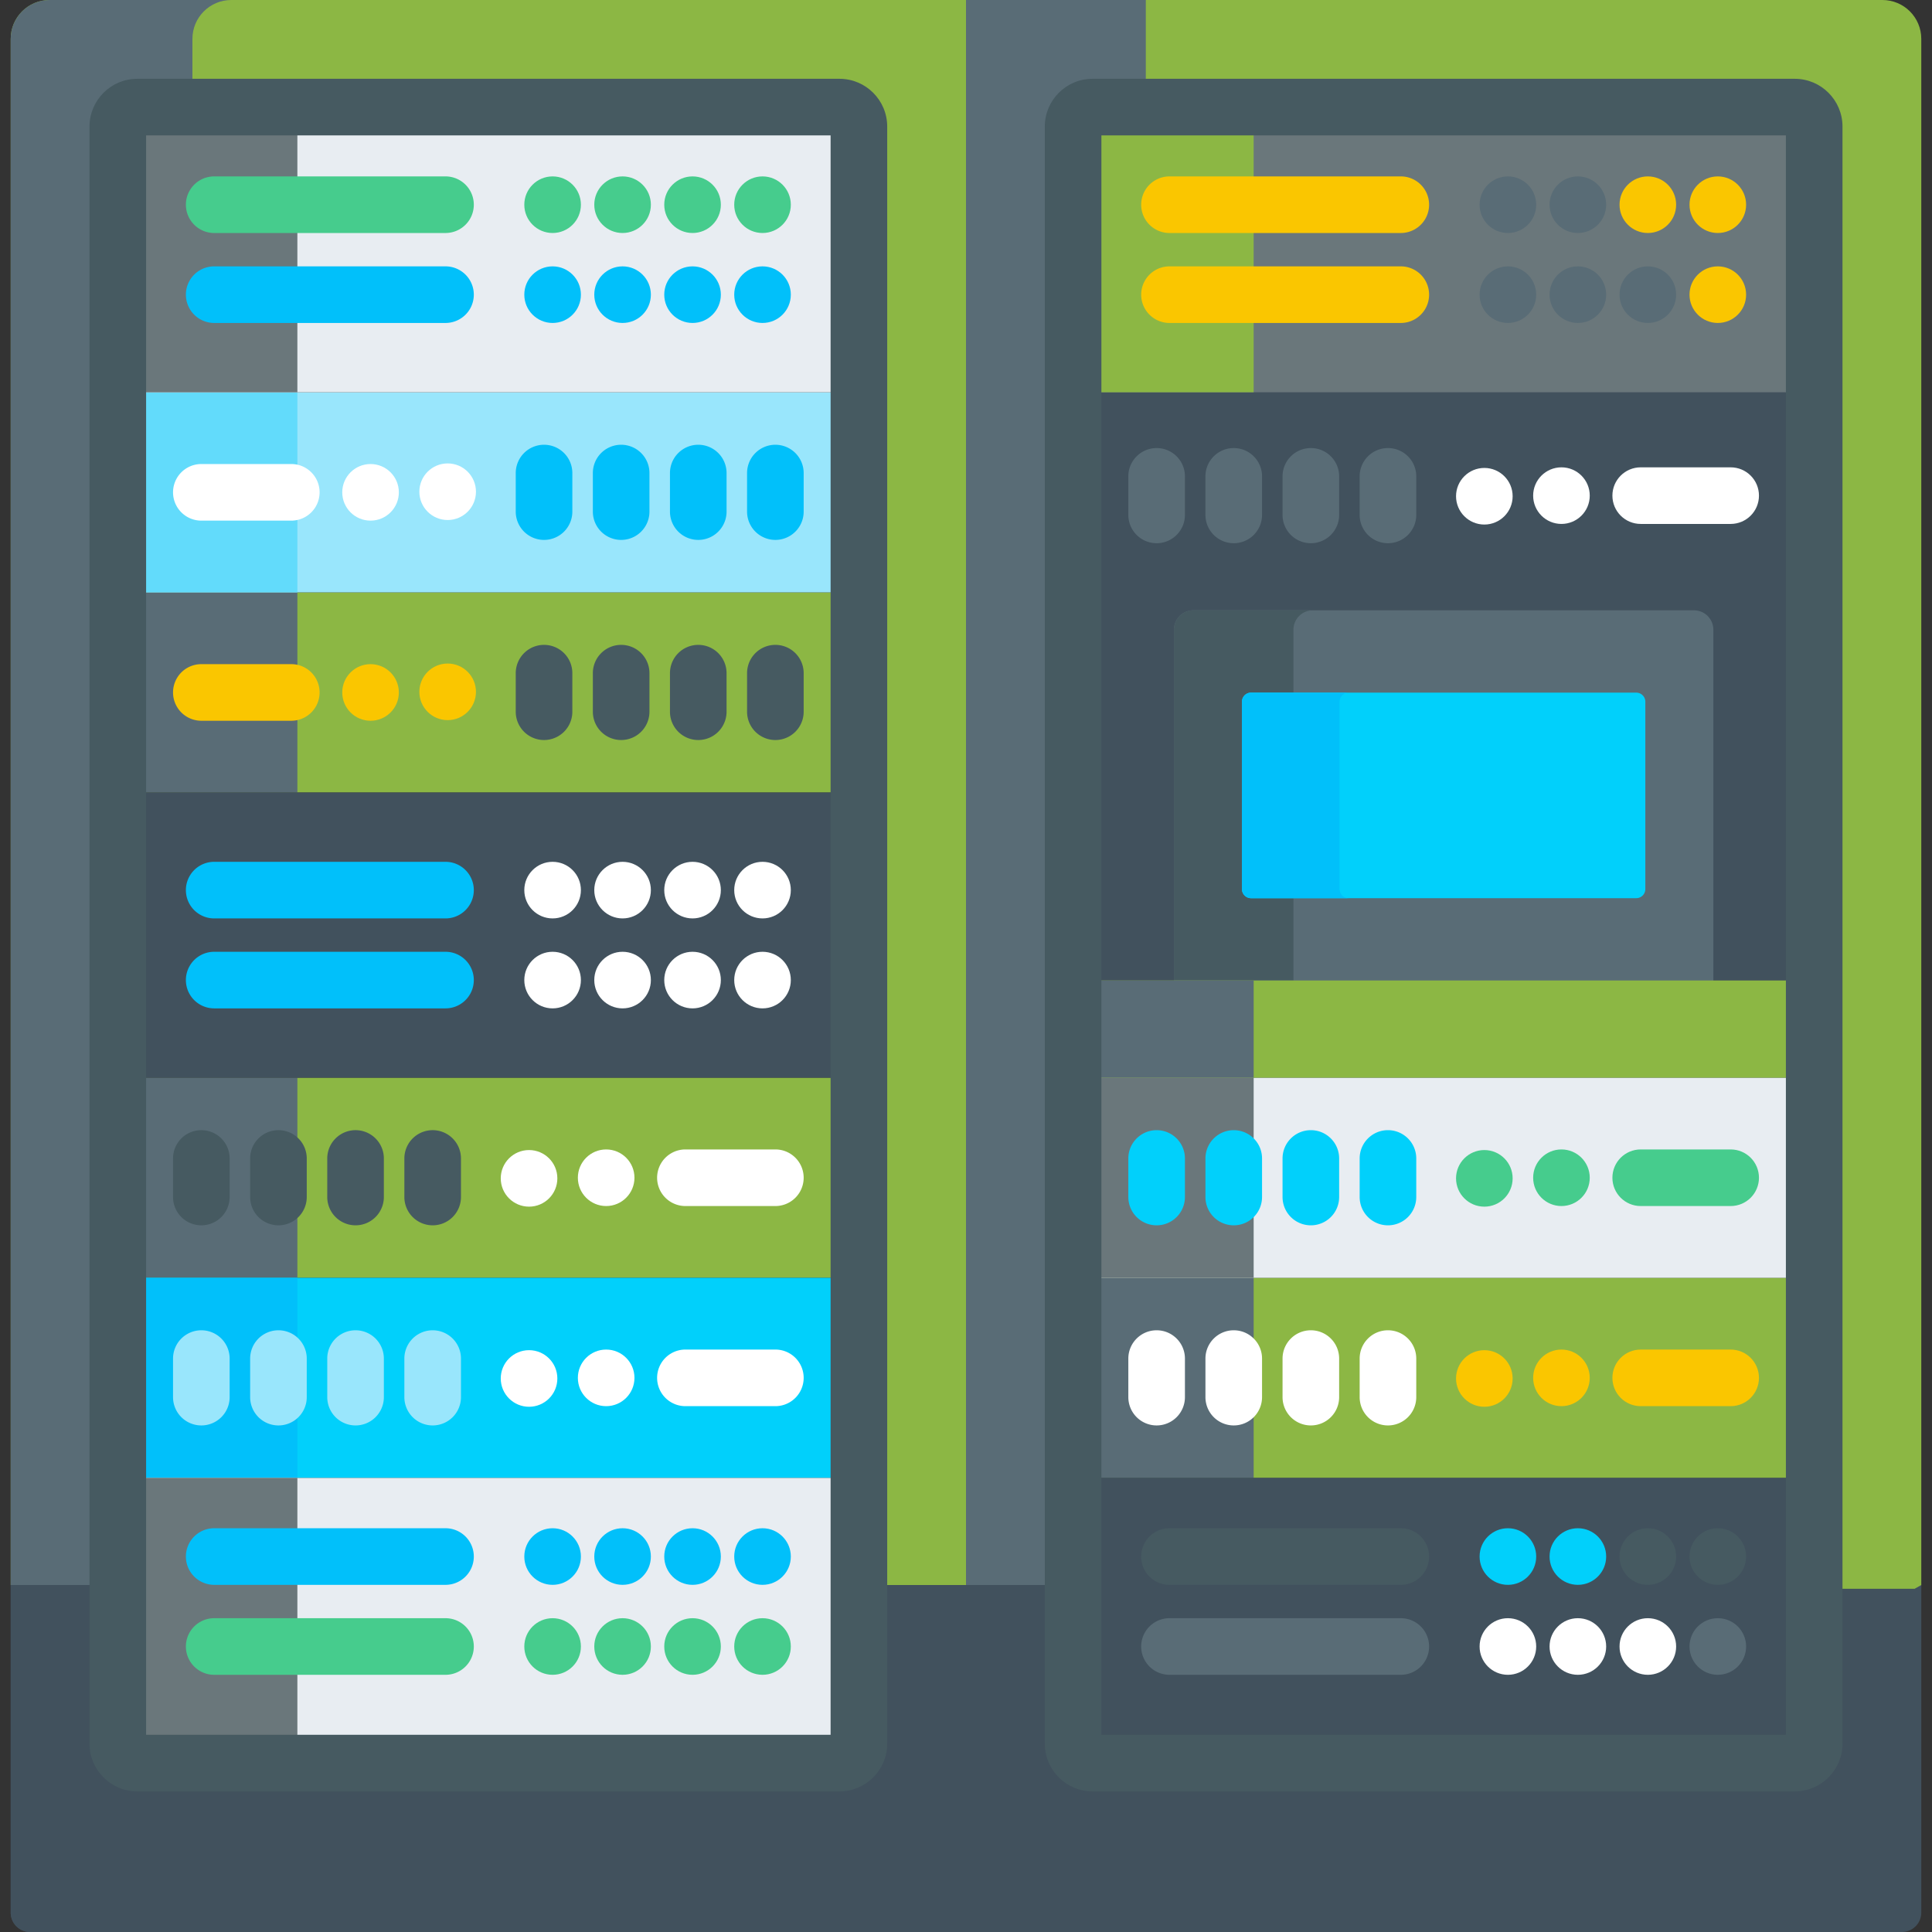 <svg xmlns="http://www.w3.org/2000/svg" xmlns:xlink="http://www.w3.org/1999/xlink" width="512" height="512" x="0" y="0" viewBox="0 0 512 512" style="enable-background:new 0 0 512 512" xml:space="preserve" class=""><rect x="0" y="0" width="512" height="512" fill="#333333" stroke="none"/><g><path fill="#8cb744" d="M2.838 10.302v409.743l2.07 1H24.72V33.532c0-6.424 5.227-11.651 11.651-11.651h186.097c6.424 0 11.651 5.227 11.651 11.651v387.512H255l1-1V0H13.14C7.45 0 2.838 4.612 2.838 10.302z" opacity="1" data-original="#7a8c98" class=""></path><path fill="#41515d" d="M487.28 420.044v42.043c0 6.424-5.227 11.651-11.65 11.651H289.532c-6.424 0-11.65-5.227-11.65-11.651v-42.043H256L255 422v86.6l1 3.4h248.011a5.15 5.15 0 0 0 5.151-5.151v-86.805z" opacity="1" data-original="#b6c4cf" class=""></path><path fill="#8cb744" d="M498.86 0H256l-1 4.333V419l1 1.044 1.567 1h20.315V33.532c0-6.424 5.227-11.651 11.65-11.651H475.63c6.424 0 11.65 5.227 11.65 11.651v387.512h20.115l1.766-1V10.302C509.162 4.612 504.55 0 498.86 0z" opacity="1" data-original="#7a8c98" class=""></path><path fill="#596c76" d="M24.72 33.532c0-6.424 5.227-11.651 11.651-11.651h14.623v-11.58C50.994 4.612 55.606 0 61.296 0H13.14C7.45 0 2.838 4.612 2.838 10.302v409.742H24.72z" opacity="1" data-original="#596c76" class=""></path><path fill="#41515d" d="M289.532 473.738c-6.424 0-11.65-5.227-11.65-11.651v-42.043H256V512h47.651v-38.262z" opacity="1" data-original="#9facba" class=""></path><path fill="#596c76" d="M277.882 33.532c0-6.424 5.227-11.651 11.65-11.651h14.119V0H256v420.044h21.882z" opacity="1" data-original="#596c76" class=""></path><path fill="#41515d" d="M284.381 102.957H480.78v288.706H284.381z" opacity="1" data-original="#b6c4cf" class=""></path><path fill="#41515d" d="M311.104 166.889a5.15 5.15 0 0 1 5.151-5.151h15.978v-57.781h-47.852v155.886h26.723z" opacity="1" data-original="#9facba" class=""></path><path fill="#596c76" d="M454.057 260.843v-93.954a5.15 5.15 0 0 0-5.151-5.151H316.255a5.15 5.15 0 0 0-5.151 5.151v93.954z" opacity="1" data-original="#596c76" class=""></path><path fill="#465a61" d="M331.541 238.026a2.408 2.408 0 0 1-2.408-2.409v-49.653a2.408 2.408 0 0 1 2.408-2.408h11.236v-16.667a5.15 5.15 0 0 1 5.151-5.151h-31.673a5.15 5.15 0 0 0-5.151 5.151v92.954h31.673v-21.818h-11.236z" opacity="1" data-original="#465a61" class=""></path><path fill="#8cb744" d="M284.381 338.63H480.78v53.033H284.381z" opacity="1" data-original="#7a8c98" class=""></path><path fill="#596c76" d="M284.381 338.63h47.852v53.033h-47.852z" opacity="1" data-original="#596c76" class=""></path><path fill="#fac600" d="M458.643 372.647h-23.84c-4.143 0-7.5-3.358-7.5-7.5s3.357-7.5 7.5-7.5h23.84c4.143 0 7.5 3.358 7.5 7.5s-3.357 7.5-7.5 7.5z" opacity="1" data-original="#fac600" class=""></path><path fill="#ffffff" d="M306.519 377.755a7.5 7.5 0 0 1-7.5-7.5v-10.217c0-4.142 3.357-7.5 7.5-7.5s7.5 3.358 7.5 7.5v10.217a7.5 7.5 0 0 1-7.5 7.5zM326.954 377.755a7.5 7.5 0 0 1-7.5-7.5v-10.217c0-4.142 3.357-7.5 7.5-7.5s7.5 3.358 7.5 7.5v10.217a7.5 7.5 0 0 1-7.5 7.5zM347.388 377.755a7.5 7.5 0 0 1-7.5-7.5v-10.217c0-4.142 3.357-7.5 7.5-7.5s7.5 3.358 7.5 7.5v10.217a7.5 7.5 0 0 1-7.5 7.5zM367.823 377.755a7.5 7.5 0 0 1-7.5-7.5v-10.217c0-4.142 3.357-7.5 7.5-7.5s7.5 3.358 7.5 7.5v10.217a7.5 7.5 0 0 1-7.5 7.5z" opacity="1" data-original="#ffffff" class=""></path><circle cx="413.801" cy="365.147" r="7.5" fill="#fac600" opacity="1" data-original="#fac600" class=""></circle><circle cx="393.366" cy="365.309" r="7.5" fill="#fac600" opacity="1" data-original="#fac600" class=""></circle><path fill="#41515d" d="M284.381 391.663v70.425a5.15 5.15 0 0 0 5.151 5.151H475.63a5.15 5.15 0 0 0 5.151-5.151v-70.425z" opacity="1" data-original="#b6c4cf" class=""></path><path fill="#41515d" d="M332.233 462.088v-70.425h-47.852v70.425a5.15 5.15 0 0 0 5.151 5.151h47.852a5.152 5.152 0 0 1-5.151-5.151z" opacity="1" data-original="#9facba" class=""></path><path fill="#e8edf2" d="M284.381 285.598H480.78v53.033H284.381z" opacity="1" data-original="#e8edf2" class=""></path><path fill="#6a777b" d="M284.381 285.598h47.852v53.033h-47.852z" opacity="1" data-original="#d9e7ec" class=""></path><path fill="#46cc8d" d="M458.643 319.614h-23.84c-4.143 0-7.5-3.358-7.5-7.5s3.357-7.5 7.5-7.5h23.84c4.143 0 7.5 3.358 7.5 7.5s-3.357 7.5-7.5 7.5z" opacity="1" data-original="#46cc8d" class=""></path><path fill="#01d0fb" d="M306.519 324.723a7.5 7.5 0 0 1-7.5-7.5v-10.217c0-4.142 3.357-7.5 7.5-7.5s7.5 3.358 7.5 7.5v10.217a7.5 7.5 0 0 1-7.5 7.5zM326.954 324.723a7.5 7.5 0 0 1-7.5-7.5v-10.217c0-4.142 3.357-7.5 7.5-7.5s7.5 3.358 7.5 7.5v10.217a7.5 7.5 0 0 1-7.5 7.5zM347.388 324.723a7.5 7.5 0 0 1-7.5-7.5v-10.217c0-4.142 3.357-7.5 7.5-7.5s7.5 3.358 7.5 7.5v10.217a7.5 7.5 0 0 1-7.5 7.5zM367.823 324.723a7.5 7.5 0 0 1-7.5-7.5v-10.217c0-4.142 3.357-7.5 7.5-7.5s7.5 3.358 7.5 7.5v10.217a7.5 7.5 0 0 1-7.5 7.5z" opacity="1" data-original="#01d0fb" class=""></path><circle cx="413.801" cy="312.114" r="7.5" fill="#46cc8d" opacity="1" data-original="#46cc8d" class=""></circle><circle cx="393.366" cy="312.276" r="7.5" fill="#46cc8d" opacity="1" data-original="#46cc8d" class=""></circle><path fill="#6a777b" d="M284.381 33.532v70.425H480.78V33.532a5.15 5.15 0 0 0-5.151-5.151H289.532a5.152 5.152 0 0 0-5.151 5.151z" opacity="1" data-original="#8d9ca8" class=""></path><path fill="#8cb744" d="M337.384 28.381h-47.852a5.15 5.15 0 0 0-5.151 5.151v70.425h47.852V33.532a5.151 5.151 0 0 1 5.151-5.151zM284.381 259.843H480.78v25.755H284.381z" opacity="1" data-original="#7a8c98" class=""></path><path fill="#596c76" d="M284.381 259.843h47.852v25.755h-47.852z" opacity="1" data-original="#596c76" class=""></path><path fill="#465a61" d="M475.63 474.738H289.532c-6.976 0-12.65-5.675-12.65-12.651V33.532c0-6.976 5.675-12.651 12.65-12.651H475.63c6.976 0 12.65 5.675 12.65 12.651v428.555c0 6.976-5.675 12.651-12.65 12.651zm-183.748-15H473.28V35.881H291.882zM475.63 35.881h.01z" opacity="1" data-original="#465a61" class=""></path><path fill="#fac600" d="M371.228 85.589h-61.304a7.5 7.5 0 0 1 0-15h61.304a7.5 7.5 0 0 1 0 15zM371.228 61.749h-61.304a7.5 7.5 0 0 1 0-15h61.304a7.5 7.5 0 0 1 0 15z" opacity="1" data-original="#fac600" class=""></path><circle cx="399.608" cy="54.249" r="7.5" fill="#596c76" opacity="1" data-original="#596c76" class=""></circle><circle cx="399.608" cy="78.089" r="7.5" fill="#596c76" opacity="1" data-original="#596c76" class=""></circle><circle cx="418.151" cy="54.249" r="7.5" fill="#596c76" opacity="1" data-original="#596c76" class=""></circle><circle cx="418.151" cy="78.089" r="7.5" fill="#596c76" opacity="1" data-original="#596c76" class=""></circle><circle cx="436.694" cy="54.249" r="7.5" fill="#fac600" opacity="1" data-original="#fac600" class=""></circle><circle cx="436.694" cy="78.089" r="7.5" fill="#596c76" opacity="1" data-original="#596c76" class=""></circle><circle cx="455.238" cy="54.249" r="7.5" fill="#fac600" opacity="1" data-original="#fac600" class=""></circle><circle cx="455.238" cy="78.089" r="7.5" fill="#fac600" opacity="1" data-original="#fac600" class=""></circle><path fill="#596c76" d="M371.228 443.84h-61.304a7.5 7.5 0 0 1 0-15h61.304a7.5 7.5 0 0 1 0 15z" opacity="1" data-original="#596c76" class=""></path><path fill="#465a61" d="M371.228 420h-61.304a7.5 7.5 0 0 1 0-15h61.304a7.5 7.5 0 0 1 0 15z" opacity="1" data-original="#465a61" class=""></path><circle cx="399.608" cy="412.5" r="7.5" fill="#01d0fb" opacity="1" data-original="#01d0fb" class=""></circle><circle cx="399.608" cy="436.34" r="7.5" fill="#ffffff" opacity="1" data-original="#ffffff" class=""></circle><circle cx="418.151" cy="412.5" r="7.5" fill="#01d0fb" opacity="1" data-original="#01d0fb" class=""></circle><circle cx="418.151" cy="436.34" r="7.5" fill="#ffffff" opacity="1" data-original="#ffffff" class=""></circle><circle cx="436.694" cy="412.5" r="7.5" fill="#465a61" opacity="1" data-original="#465a61" class=""></circle><circle cx="436.694" cy="436.34" r="7.5" fill="#ffffff" opacity="1" data-original="#ffffff" class=""></circle><circle cx="455.238" cy="412.5" r="7.5" fill="#465a61" opacity="1" data-original="#465a61" class=""></circle><circle cx="455.238" cy="436.34" r="7.5" fill="#596c76" opacity="1" data-original="#596c76" class=""></circle><path fill="#01d0fb" d="M329.133 235.617v-49.653a2.409 2.409 0 0 1 2.409-2.409h102.08a2.409 2.409 0 0 1 2.409 2.409v49.653a2.409 2.409 0 0 1-2.409 2.409h-102.08a2.409 2.409 0 0 1-2.409-2.409z" opacity="1" data-original="#01d0fb" class=""></path><path fill="#01c0fa" d="M355 235.617v-49.653a2.408 2.408 0 0 1 2.409-2.408h-25.867a2.408 2.408 0 0 0-2.408 2.408v49.653a2.409 2.409 0 0 0 2.408 2.409h25.867a2.409 2.409 0 0 1-2.409-2.409z" opacity="1" data-original="#01c0fa" class=""></path><path fill="#41515d" d="M234.119 462.087c0 6.424-5.227 11.651-11.651 11.651H36.371c-6.424 0-11.651-5.227-11.651-11.651v-42.043H2.838v86.805A5.15 5.15 0 0 0 7.989 512H256v-91.956h-21.881z" opacity="1" data-original="#b6c4cf" class=""></path><path fill="#41515d" d="M50.994 506.849v-33.111H36.371c-6.424 0-11.651-5.227-11.651-11.651v-42.043H2.838v86.805A5.15 5.15 0 0 0 7.989 512h48.156a5.15 5.15 0 0 1-5.151-5.151z" opacity="1" data-original="#9facba" class=""></path><path fill="#8cb744" d="M31.22 285.598h196.399v53.033H31.22z" opacity="1" data-original="#7a8c98" class=""></path><path fill="#596c76" d="M31.22 285.598h47.589v53.033H31.22z" opacity="1" data-original="#596c76" class=""></path><path fill="#ffffff" d="M205.481 304.614h-23.84a7.5 7.5 0 0 0 0 15h23.84a7.5 7.5 0 0 0 0-15z" opacity="1" data-original="#ffffff" class=""></path><g fill="#465a61"><path d="M53.357 299.505a7.5 7.5 0 0 0-7.5 7.5v10.217a7.5 7.5 0 0 0 15 0v-10.217a7.5 7.5 0 0 0-7.5-7.5zM73.792 299.505a7.5 7.5 0 0 0-7.5 7.5v10.217a7.5 7.5 0 0 0 15 0v-10.217a7.5 7.5 0 0 0-7.5-7.5zM94.226 299.505a7.5 7.5 0 0 0-7.5 7.5v10.217a7.5 7.5 0 0 0 15 0v-10.217a7.5 7.5 0 0 0-7.5-7.5zM114.661 299.505a7.5 7.5 0 0 0-7.5 7.5v10.217a7.5 7.5 0 0 0 15 0v-10.217a7.5 7.5 0 0 0-7.5-7.5z" fill="#465a61" opacity="1" data-original="#465a61" class=""></path></g><circle cx="160.639" cy="312.114" r="7.5" fill="#ffffff" opacity="1" data-original="#ffffff" class=""></circle><circle cx="140.204" cy="312.276" r="7.5" fill="#ffffff" opacity="1" data-original="#ffffff" class=""></circle><path fill="#01d0fb" d="M31.22 338.63h196.399v53.033H31.22z" opacity="1" data-original="#01d0fb" class=""></path><path fill="#01c0fa" d="M31.22 338.63h47.589v53.033H31.22z" opacity="1" data-original="#01c0fa" class=""></path><path fill="#8cb744" d="M31.22 156.99h196.399v53.033H31.22z" opacity="1" data-original="#7a8c98" class=""></path><path fill="#596c76" d="M31.22 156.99h47.589v53.033H31.22z" opacity="1" data-original="#596c76" class=""></path><path fill="#99e6fc" d="M31.22 103.957h196.399v53.033H31.22z" opacity="1" data-original="#99e6fc" class=""></path><path fill="#62dbfb" d="M31.22 103.957h47.589v53.033H31.22z" opacity="1" data-original="#62dbfb" class=""></path><path fill="#41515d" d="M31.22 210.022h196.399v75.576H31.22z" opacity="1" data-original="#b6c4cf" class=""></path><path fill="#41515d" d="M31.22 210.022h47.589v75.576H31.22z" opacity="1" data-original="#9facba" class=""></path><path fill="#01c0fa" d="M118.066 267.23H56.762a7.5 7.5 0 0 1 0-15h61.304a7.5 7.5 0 0 1 0 15zM118.066 243.39H56.762a7.5 7.5 0 0 1 0-15h61.304a7.5 7.5 0 0 1 0 15z" opacity="1" data-original="#01c0fa" class=""></path><circle cx="146.446" cy="235.89" r="7.5" fill="#ffffff" opacity="1" data-original="#ffffff" class=""></circle><circle cx="146.446" cy="259.73" r="7.5" fill="#ffffff" opacity="1" data-original="#ffffff" class=""></circle><circle cx="164.989" cy="235.89" r="7.5" fill="#ffffff" opacity="1" data-original="#ffffff" class=""></circle><circle cx="164.989" cy="259.73" r="7.5" fill="#ffffff" opacity="1" data-original="#ffffff" class=""></circle><circle cx="183.533" cy="235.89" r="7.5" fill="#ffffff" opacity="1" data-original="#ffffff" class=""></circle><circle cx="183.533" cy="259.73" r="7.5" fill="#ffffff" opacity="1" data-original="#ffffff" class=""></circle><circle cx="202.076" cy="235.89" r="7.5" fill="#ffffff" opacity="1" data-original="#ffffff" class=""></circle><circle cx="202.076" cy="259.73" r="7.5" fill="#ffffff" opacity="1" data-original="#ffffff" class=""></circle><path fill="#e8edf2" d="M31.22 33.532v70.425h196.399V33.532a5.15 5.15 0 0 0-5.151-5.151H36.37a5.151 5.151 0 0 0-5.15 5.151z" opacity="1" data-original="#e8edf2" class=""></path><path fill="#6a777b" d="M83.96 28.381H36.37a5.15 5.15 0 0 0-5.151 5.151v70.425h47.589V33.532a5.153 5.153 0 0 1 5.152-5.151z" opacity="1" data-original="#d9e7ec" class=""></path><path fill="#01c0fa" d="M118.066 85.589H56.762a7.5 7.5 0 0 1 0-15h61.304a7.5 7.5 0 0 1 0 15z" opacity="1" data-original="#01c0fa" class=""></path><path fill="#46cc8d" d="M118.066 61.749H56.762a7.5 7.5 0 0 1 0-15h61.304a7.5 7.5 0 0 1 0 15z" opacity="1" data-original="#46cc8d" class=""></path><circle cx="146.446" cy="54.249" r="7.5" fill="#46cc8d" opacity="1" data-original="#46cc8d" class=""></circle><circle cx="146.446" cy="78.089" r="7.5" fill="#01c0fa" opacity="1" data-original="#01c0fa" class=""></circle><circle cx="164.989" cy="54.249" r="7.5" fill="#46cc8d" opacity="1" data-original="#46cc8d" class=""></circle><circle cx="164.989" cy="78.089" r="7.5" fill="#01c0fa" opacity="1" data-original="#01c0fa" class=""></circle><circle cx="183.533" cy="54.249" r="7.5" fill="#46cc8d" opacity="1" data-original="#46cc8d" class=""></circle><circle cx="183.533" cy="78.089" r="7.5" fill="#01c0fa" opacity="1" data-original="#01c0fa" class=""></circle><circle cx="202.076" cy="54.249" r="7.5" fill="#46cc8d" opacity="1" data-original="#46cc8d" class=""></circle><circle cx="202.076" cy="78.089" r="7.5" fill="#01c0fa" opacity="1" data-original="#01c0fa" class=""></circle><path fill="#e8edf2" d="M31.22 391.663v70.425a5.15 5.15 0 0 0 5.151 5.151h186.097a5.15 5.15 0 0 0 5.151-5.151v-70.425z" opacity="1" data-original="#e8edf2" class=""></path><path fill="#6a777b" d="M78.809 462.088v-70.425H31.22v70.425a5.15 5.15 0 0 0 5.151 5.151H83.96a5.152 5.152 0 0 1-5.151-5.151z" opacity="1" data-original="#d9e7ec" class=""></path><path fill="#46cc8d" d="M118.066 443.84H56.762a7.5 7.5 0 0 1 0-15h61.304a7.5 7.5 0 0 1 0 15z" opacity="1" data-original="#46cc8d" class=""></path><path fill="#01c0fa" d="M118.066 420H56.762a7.5 7.5 0 0 1 0-15h61.304a7.5 7.5 0 0 1 0 15z" opacity="1" data-original="#01c0fa" class=""></path><circle cx="146.446" cy="412.5" r="7.5" fill="#01c0fa" opacity="1" data-original="#01c0fa" class=""></circle><circle cx="146.446" cy="436.34" r="7.5" fill="#46cc8d" opacity="1" data-original="#46cc8d" class=""></circle><circle cx="164.989" cy="412.5" r="7.5" fill="#01c0fa" opacity="1" data-original="#01c0fa" class=""></circle><circle cx="164.989" cy="436.34" r="7.5" fill="#46cc8d" opacity="1" data-original="#46cc8d" class=""></circle><circle cx="183.533" cy="412.5" r="7.5" fill="#01c0fa" opacity="1" data-original="#01c0fa" class=""></circle><circle cx="183.533" cy="436.34" r="7.5" fill="#46cc8d" opacity="1" data-original="#46cc8d" class=""></circle><circle cx="202.076" cy="412.5" r="7.5" fill="#01c0fa" opacity="1" data-original="#01c0fa" class=""></circle><circle cx="202.076" cy="436.34" r="7.5" fill="#46cc8d" opacity="1" data-original="#46cc8d" class=""></circle><path fill="#465a61" d="M222.468 20.881H36.371c-6.976 0-12.651 5.675-12.651 12.651v428.555c0 6.976 5.675 12.651 12.651 12.651h186.097c6.976 0 12.651-5.675 12.651-12.651V33.532c0-6.975-5.676-12.651-12.651-12.651zm-2.349 438.857H38.72V35.881h181.399z" opacity="1" data-original="#465a61" class=""></path><path fill="#ffffff" d="M181.641 372.646h23.84a7.5 7.5 0 0 0 0-15h-23.84a7.5 7.5 0 0 0 0 15z" opacity="1" data-original="#ffffff" class=""></path><g fill="#99e6fc"><path d="M53.357 377.755a7.5 7.5 0 0 0 7.5-7.5v-10.217a7.5 7.5 0 0 0-15 0v10.217a7.5 7.5 0 0 0 7.5 7.5zM73.792 377.755a7.5 7.5 0 0 0 7.5-7.5v-10.217a7.5 7.5 0 0 0-15 0v10.217a7.5 7.5 0 0 0 7.5 7.5zM94.226 377.755a7.5 7.5 0 0 0 7.5-7.5v-10.217a7.5 7.5 0 0 0-15 0v10.217a7.5 7.5 0 0 0 7.5 7.5zM114.661 377.755a7.5 7.5 0 0 0 7.5-7.5v-10.217a7.5 7.5 0 0 0-15 0v10.217a7.5 7.5 0 0 0 7.5 7.5z" fill="#99e6fc" opacity="1" data-original="#99e6fc" class=""></path></g><circle cx="160.639" cy="365.147" r="7.5" fill="#ffffff" opacity="1" data-original="#ffffff" class=""></circle><circle cx="140.204" cy="365.309" r="7.5" fill="#ffffff" opacity="1" data-original="#ffffff" class=""></circle><path fill="#ffffff" d="M458.643 138.848h-23.84c-4.143 0-7.5-3.358-7.5-7.5s3.357-7.5 7.5-7.5h23.84c4.143 0 7.5 3.358 7.5 7.5s-3.357 7.5-7.5 7.5z" opacity="1" data-original="#ffffff" class=""></path><path fill="#596c76" d="M306.519 143.957a7.5 7.5 0 0 1-7.5-7.5V126.24c0-4.142 3.357-7.5 7.5-7.5s7.5 3.358 7.5 7.5v10.217a7.5 7.5 0 0 1-7.5 7.5zM326.954 143.957a7.5 7.5 0 0 1-7.5-7.5V126.24c0-4.142 3.357-7.5 7.5-7.5s7.5 3.358 7.5 7.5v10.217a7.5 7.5 0 0 1-7.5 7.5zM347.388 143.957a7.5 7.5 0 0 1-7.5-7.5V126.24c0-4.142 3.357-7.5 7.5-7.5s7.5 3.358 7.5 7.5v10.217a7.5 7.5 0 0 1-7.5 7.5zM367.823 143.957a7.5 7.5 0 0 1-7.5-7.5V126.24c0-4.142 3.357-7.5 7.5-7.5s7.5 3.358 7.5 7.5v10.217a7.5 7.5 0 0 1-7.5 7.5z" opacity="1" data-original="#596c76" class=""></path><circle cx="413.801" cy="131.348" r="7.5" fill="#ffffff" opacity="1" data-original="#ffffff" class=""></circle><circle cx="393.366" cy="131.51" r="7.5" fill="#ffffff" opacity="1" data-original="#ffffff" class=""></circle><path fill="#ffffff" d="M77.198 122.973h-23.84a7.5 7.5 0 0 0 0 15h23.84a7.5 7.5 0 0 0 0-15z" opacity="1" data-original="#ffffff" class=""></path><g fill="#01c0fa"><path d="M205.481 117.865a7.5 7.5 0 0 0-7.5 7.5v10.217a7.5 7.5 0 0 0 15 0v-10.217a7.5 7.5 0 0 0-7.5-7.5zM185.047 117.865a7.5 7.5 0 0 0-7.5 7.5v10.217a7.5 7.5 0 0 0 15 0v-10.217a7.5 7.5 0 0 0-7.5-7.5zM164.612 117.865a7.5 7.5 0 0 0-7.5 7.5v10.217a7.5 7.5 0 0 0 15 0v-10.217a7.5 7.5 0 0 0-7.5-7.5zM144.177 117.865a7.5 7.5 0 0 0-7.5 7.5v10.217a7.5 7.5 0 0 0 15 0v-10.217a7.5 7.5 0 0 0-7.5-7.5z" fill="#01c0fa" opacity="1" data-original="#01c0fa" class=""></path></g><circle cx="98.2" cy="130.473" r="7.5" fill="#ffffff" opacity="1" data-original="#ffffff" class=""></circle><circle cx="118.634" cy="130.311" r="7.5" fill="#ffffff" opacity="1" data-original="#ffffff" class=""></circle><path fill="#fac600" d="M77.198 176.006h-23.84a7.5 7.5 0 0 0 0 15h23.84a7.5 7.5 0 0 0 0-15z" opacity="1" data-original="#fac600" class=""></path><g fill="#465a61"><path d="M205.481 170.897a7.5 7.5 0 0 0-7.5 7.5v10.217a7.5 7.5 0 0 0 15 0v-10.217a7.5 7.5 0 0 0-7.5-7.5zM185.047 170.897a7.5 7.5 0 0 0-7.5 7.5v10.217a7.5 7.5 0 0 0 15 0v-10.217a7.5 7.5 0 0 0-7.5-7.5zM164.612 170.897a7.5 7.5 0 0 0-7.5 7.5v10.217a7.5 7.5 0 0 0 15 0v-10.217a7.5 7.5 0 0 0-7.5-7.5zM144.177 170.897a7.5 7.5 0 0 0-7.5 7.5v10.217a7.5 7.5 0 0 0 15 0v-10.217a7.5 7.5 0 0 0-7.5-7.5z" fill="#465a61" opacity="1" data-original="#465a61" class=""></path></g><circle cx="98.2" cy="183.506" r="7.5" fill="#fac600" opacity="1" data-original="#fac600" class=""></circle><circle cx="118.634" cy="183.344" r="7.5" fill="#fac600" opacity="1" data-original="#fac600" class=""></circle></g></svg>